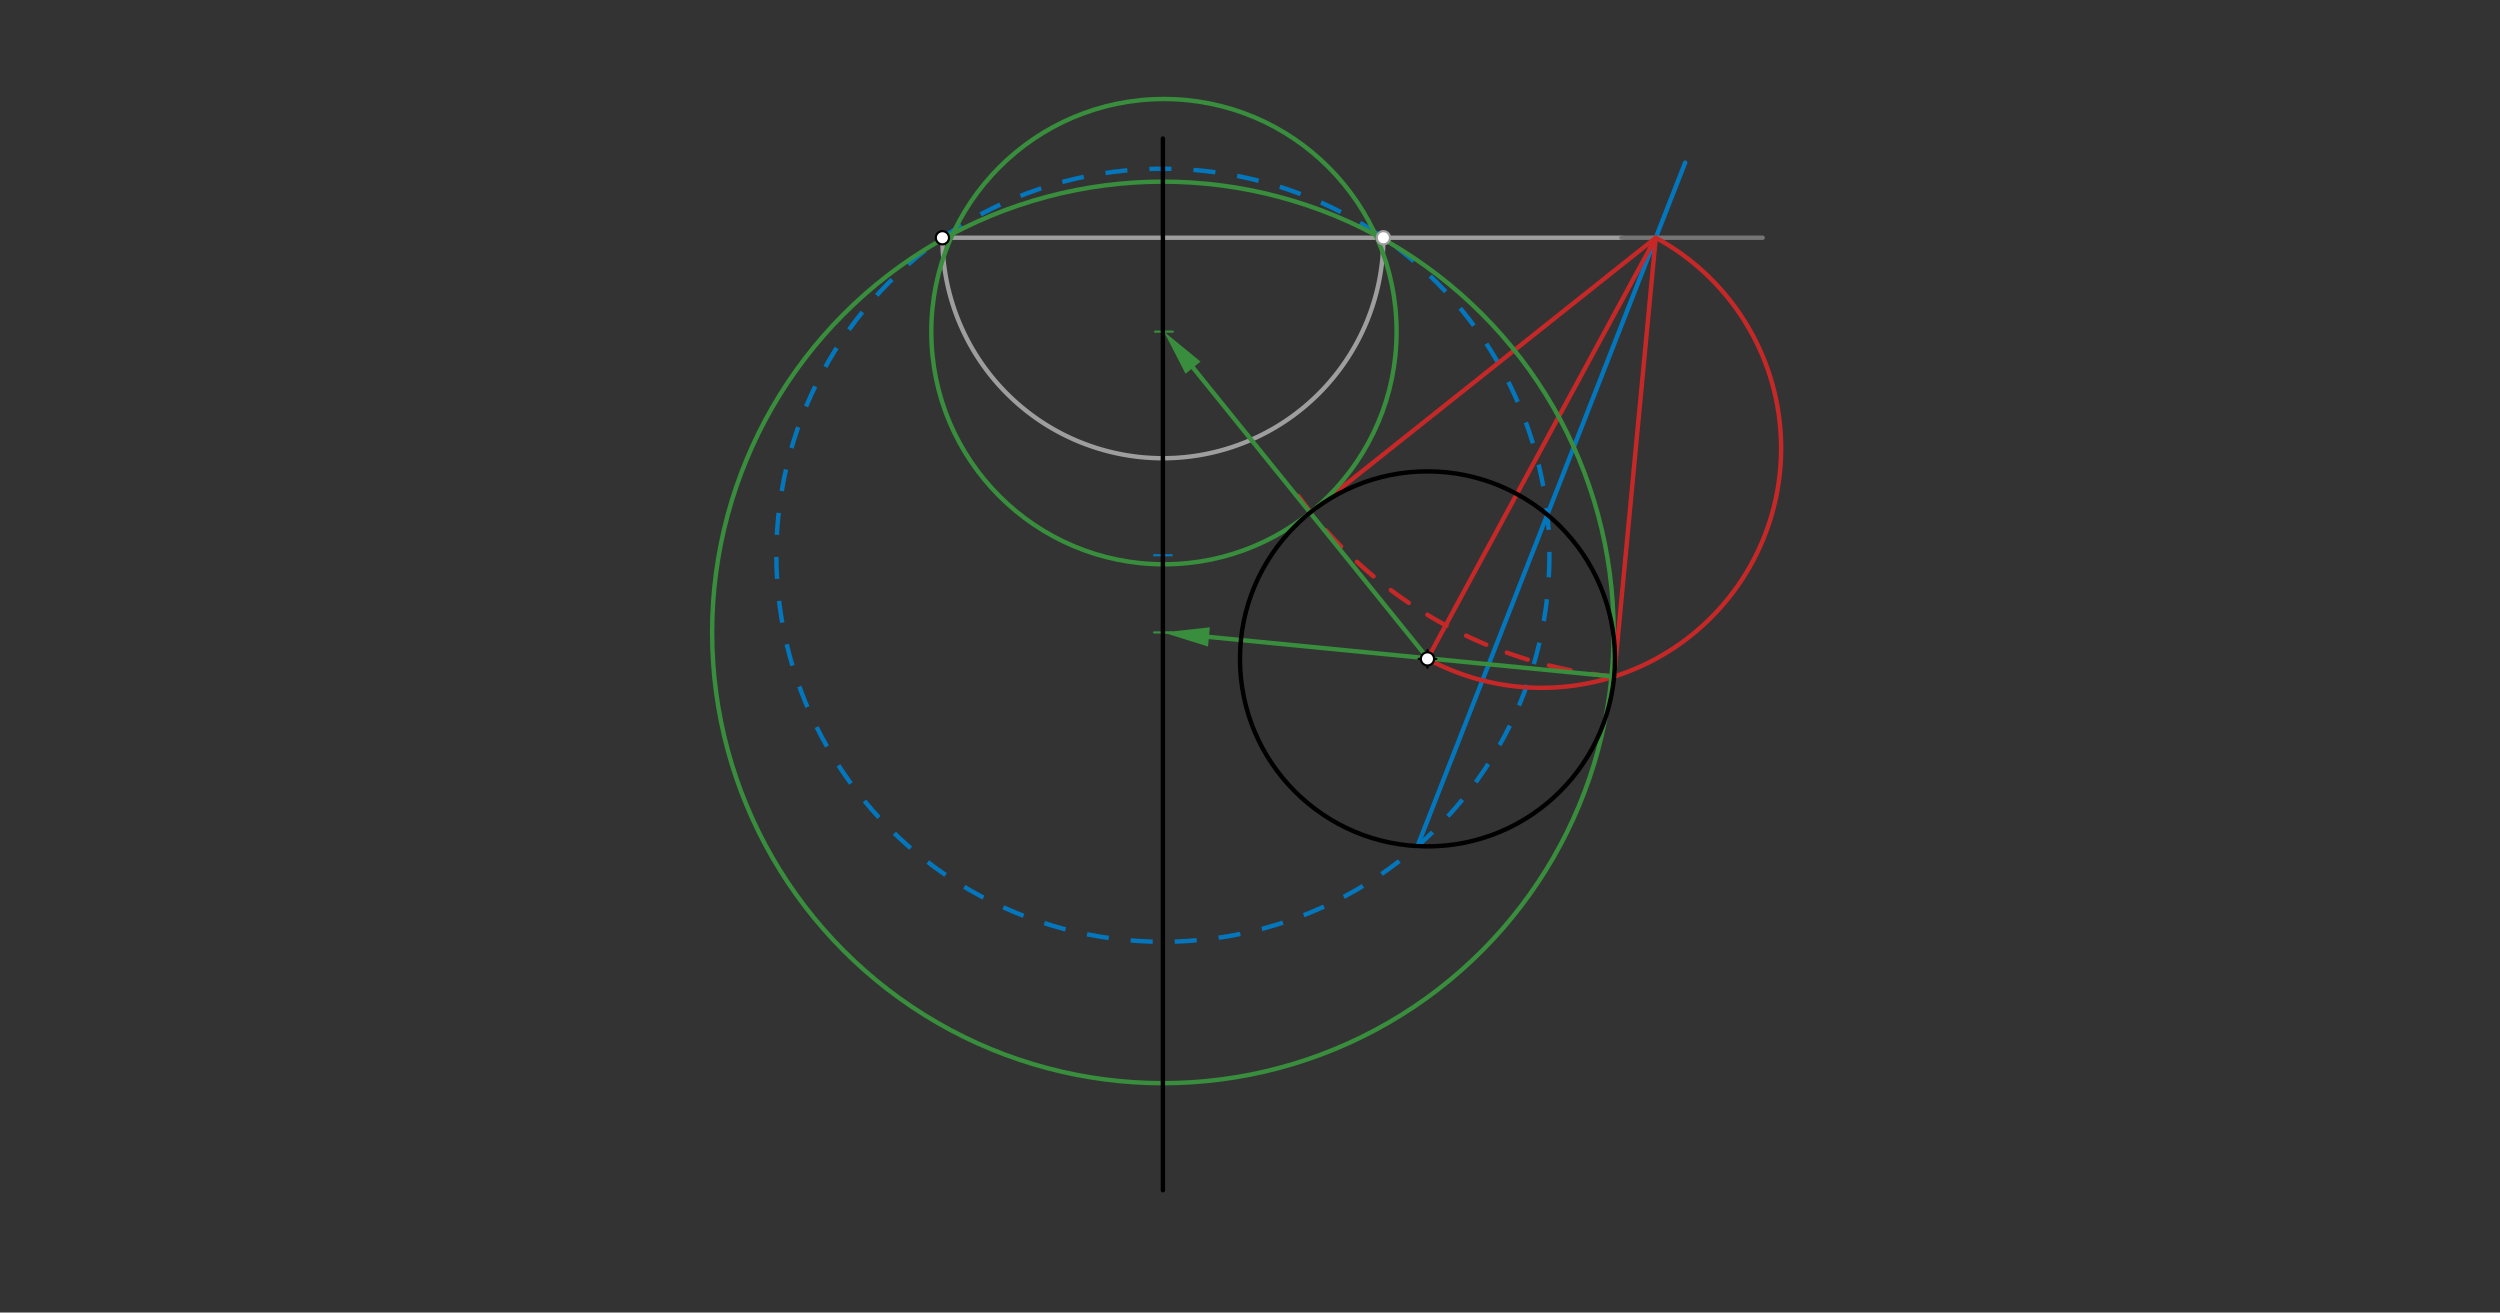 <svg xmlns="http://www.w3.org/2000/svg" class="svg--1it" height="100%" preserveAspectRatio="xMidYMid meet" viewBox="0 0 1133.858 595.276" width="100%"><rect x="0" y="0" width="1133.858" height="595.276" fill="#333333" stroke="none"/><defs><marker id="marker-arrow" markerHeight="16" markerUnits="userSpaceOnUse" markerWidth="24" orient="auto-start-reverse" refX="24" refY="4" viewBox="0 0 24 8"><path d="M 0 0 L 24 4 L 0 8 z" stroke="inherit"></path></marker></defs><g class="aux-layer--1FB"><g class="element--2qn"><line stroke="#9E9E9E" stroke-dasharray="none" stroke-linecap="round" stroke-width="2" x1="427.422" x2="735.422" y1="107.828" y2="107.828"></line></g><g class="element--2qn"><path d="M 427.422 107.828 A 100 100 0 0 0 627.422 107.828" fill="none" stroke="#9E9E9E" stroke-dasharray="none" stroke-linecap="round" stroke-width="2"></path></g><g class="element--2qn"><g class="center--1s5"><line x1="523.422" y1="251.828" x2="531.422" y2="251.828" stroke="#0277BD" stroke-width="1" stroke-linecap="round"></line><line x1="527.422" y1="247.828" x2="527.422" y2="255.828" stroke="#0277BD" stroke-width="1" stroke-linecap="round"></line><circle class="hit--230" cx="527.422" cy="251.828" r="4" stroke="none" fill="transparent"></circle></g><circle cx="527.422" cy="251.828" fill="none" r="175.317" stroke="#0277BD" stroke-dasharray="10" stroke-width="2"></circle></g><g class="element--2qn"><line stroke="#0277BD" stroke-dasharray="none" stroke-linecap="round" stroke-width="2" x1="642.893" x2="701.77" y1="383.747" y2="233.422"></line></g><g class="element--2qn"><line stroke="#0277BD" stroke-dasharray="none" stroke-linecap="round" stroke-width="2" x1="701.77" x2="764.299" y1="233.422" y2="73.772"></line></g><g class="element--2qn"><line stroke="#757575" stroke-dasharray="none" stroke-linecap="round" stroke-width="2" x1="735.422" x2="799.422" y1="107.828" y2="107.828"></line></g><g class="element--2qn"><line stroke="#C62828" stroke-dasharray="none" stroke-linecap="round" stroke-width="2" x1="750.961" x2="647.422" y1="107.828" y2="298.828"></line></g><g class="element--2qn"><path d="M 750.961 107.828 A 108.629 108.629 0 1 1 647.422 298.828" fill="none" stroke="#C62828" stroke-dasharray="none" stroke-linecap="round" stroke-width="2"></path></g><g class="element--2qn"><line stroke="#C62828" stroke-dasharray="none" stroke-linecap="round" stroke-width="2" x1="750.961" x2="732.081" y1="107.828" y2="306.859"></line></g><g class="element--2qn"><path d="M 732.081 306.859 A 199.924 199.924 0 0 1 587.815 223.383" fill="none" stroke="#C62828" stroke-dasharray="10" stroke-linecap="round" stroke-width="2"></path></g><g class="element--2qn"><line stroke="#C62828" stroke-dasharray="none" stroke-linecap="round" stroke-width="2" x1="750.961" x2="594.489" y1="107.828" y2="232.271"></line></g><g class="element--2qn"><line stroke="#388E3C" stroke-dasharray="none" stroke-linecap="round" stroke-width="2" x1="732.081" x2="548.303" y1="306.859" y2="288.872"></line><path d="M527.403,286.826 l21,4.375 l0,-8.75 z" fill="#388E3C" stroke="#388E3C" stroke-width="0" transform="rotate(5.59, 527.403, 286.826)"></path></g><g class="element--2qn"><line stroke="#388E3C" stroke-dasharray="none" stroke-linecap="round" stroke-width="2" x1="647.553" x2="541.094" y1="298.586" y2="166.758"></line><path d="M527.9,150.42 l21,4.375 l0,-8.75 z" fill="#388E3C" stroke="#388E3C" stroke-width="0" transform="rotate(51.077, 527.9, 150.42)"></path></g><g class="element--2qn"><g class="center--1s5"><line x1="523.9" y1="150.42" x2="531.9" y2="150.42" stroke="#388E3C" stroke-width="1" stroke-linecap="round"></line><line x1="527.9" y1="146.42" x2="527.9" y2="154.42" stroke="#388E3C" stroke-width="1" stroke-linecap="round"></line><circle class="hit--230" cx="527.9" cy="150.42" r="4" stroke="none" fill="transparent"></circle></g><circle cx="527.9" cy="150.42" fill="none" r="105.514" stroke="#388E3C" stroke-dasharray="none" stroke-width="2"></circle></g><g class="element--2qn"><g class="center--1s5"><line x1="523.422" y1="286.828" x2="531.422" y2="286.828" stroke="#388E3C" stroke-width="1" stroke-linecap="round"></line><line x1="527.422" y1="282.828" x2="527.422" y2="290.828" stroke="#388E3C" stroke-width="1" stroke-linecap="round"></line><circle class="hit--230" cx="527.422" cy="286.828" r="4" stroke="none" fill="transparent"></circle></g><circle cx="527.422" cy="286.828" fill="none" r="204.443" stroke="#388E3C" stroke-dasharray="none" stroke-width="2"></circle></g><g class="element--2qn"><circle cx="627.422" cy="107.828" r="3" stroke="#9E9E9E" stroke-width="1" fill="#ffffff"></circle>}</g></g><g class="main-layer--3Vd"><g class="element--2qn"><line stroke="#000000" stroke-dasharray="none" stroke-linecap="round" stroke-width="2" x1="527.422" x2="527.422" y1="62.828" y2="539.828"></line></g><g class="element--2qn"><g class="center--1s5"><line x1="643.422" y1="298.828" x2="651.422" y2="298.828" stroke="#000000" stroke-width="1" stroke-linecap="round"></line><line x1="647.422" y1="294.828" x2="647.422" y2="302.828" stroke="#000000" stroke-width="1" stroke-linecap="round"></line><circle class="hit--230" cx="647.422" cy="298.828" r="4" stroke="none" fill="transparent"></circle></g><circle cx="647.422" cy="298.828" fill="none" r="85.039" stroke="#000000" stroke-dasharray="none" stroke-width="2"></circle></g><g class="element--2qn"><circle cx="427.422" cy="107.828" r="3" stroke="#000000" stroke-width="1" fill="#ffffff"></circle>}</g><g class="element--2qn"><circle cx="647.422" cy="298.828" r="3" stroke="#000000" stroke-width="1" fill="#ffffff"></circle>}</g></g><g class="snaps-layer--2PT"></g><g class="temp-layer--rAP"></g></svg>